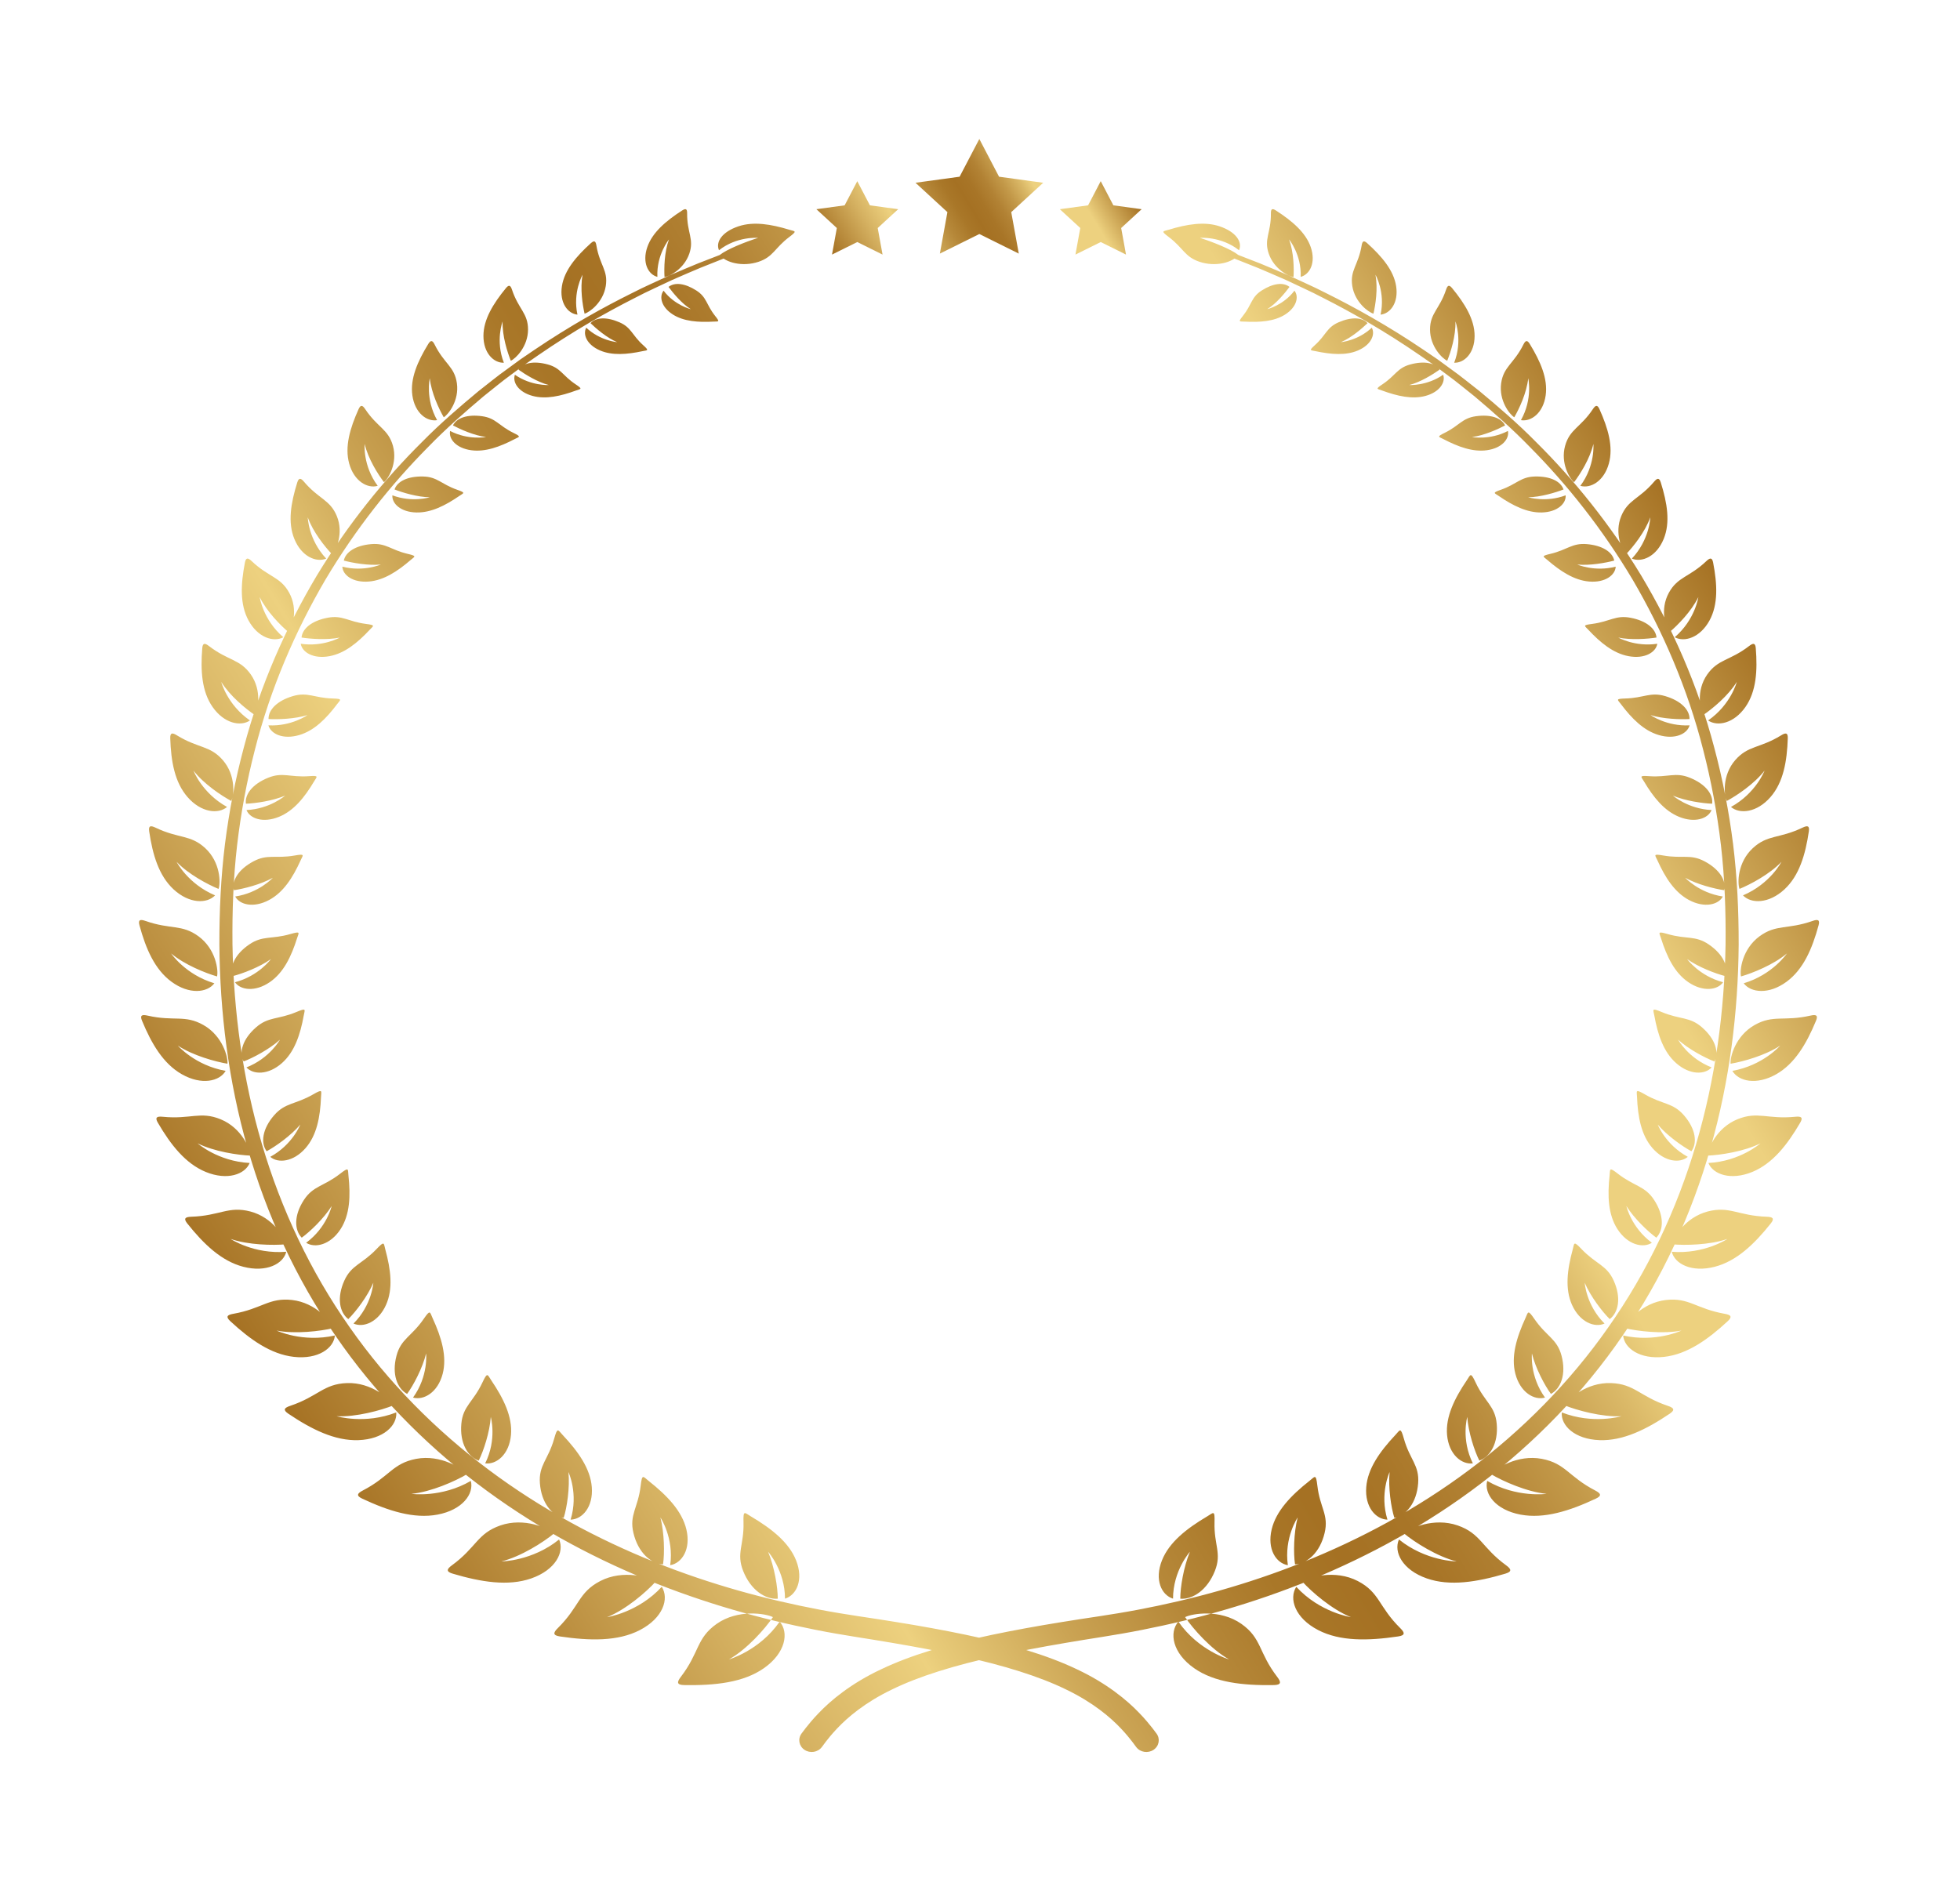 <svg width="141" height="137" viewBox="0 0 141 137" fill="none" xmlns="http://www.w3.org/2000/svg">
<path d="M59.114 43.4C57.781 43.4 56.697 43.158 55.864 42.675C55.031 42.175 54.422 41.475 54.039 40.575C53.672 39.675 53.489 38.633 53.489 37.45H56.364C56.364 38.533 56.597 39.325 57.064 39.825C57.531 40.325 58.214 40.575 59.114 40.575C60.014 40.575 60.689 40.325 61.139 39.825C61.589 39.325 61.814 38.533 61.814 37.45V25.5H64.739V37.45C64.739 38.633 64.547 39.675 64.164 40.575C63.781 41.475 63.172 42.175 62.339 42.675C61.522 43.158 60.447 43.4 59.114 43.4ZM68.045 43V25.5H70.92V43H68.045ZM80.791 43.35C79.325 43.35 77.975 43.042 76.741 42.425C75.525 41.808 74.549 40.767 73.816 39.3L76.241 37.925C76.741 38.758 77.35 39.417 78.066 39.9C78.783 40.367 79.725 40.6 80.891 40.6C82.058 40.6 82.874 40.392 83.341 39.975C83.825 39.542 84.066 38.958 84.066 38.225C84.066 37.758 83.958 37.358 83.741 37.025C83.541 36.692 83.108 36.383 82.441 36.1C81.791 35.8 80.783 35.5 79.416 35.2C77.799 34.817 76.6 34.208 75.816 33.375C75.049 32.542 74.666 31.483 74.666 30.2C74.666 29.183 74.908 28.292 75.391 27.525C75.891 26.742 76.583 26.133 77.466 25.7C78.366 25.267 79.416 25.05 80.616 25.05C82.2 25.05 83.533 25.4 84.616 26.1C85.7 26.783 86.525 27.592 87.091 28.525L84.816 30.275C84.533 29.875 84.2 29.492 83.816 29.125C83.433 28.742 82.983 28.433 82.466 28.2C81.95 27.95 81.325 27.825 80.591 27.825C79.725 27.825 79.016 28.017 78.466 28.4C77.933 28.767 77.666 29.325 77.666 30.075C77.666 30.408 77.741 30.733 77.891 31.05C78.058 31.35 78.408 31.642 78.941 31.925C79.491 32.208 80.333 32.483 81.466 32.75C83.466 33.2 84.908 33.875 85.791 34.775C86.674 35.675 87.116 36.808 87.116 38.175C87.116 39.842 86.533 41.125 85.366 42.025C84.216 42.908 82.691 43.35 80.791 43.35ZM33.698 70L40.64 51.8H43.292L50.234 70H46.828L45.424 65.996H38.43L37.026 70H33.698ZM39.418 63.214H44.462L41.966 56.116L39.418 63.214ZM60.408 70.28C59.606 70.28 58.831 70.149 58.084 69.888C57.356 69.608 56.703 69.132 56.124 68.46C55.546 67.769 55.098 66.808 54.781 65.576C54.463 64.325 54.323 62.72 54.361 60.76C54.416 57.064 55.014 54.367 56.153 52.668C57.291 50.951 58.906 50.092 60.996 50.092C61.986 50.092 62.928 50.363 63.825 50.904C64.721 51.427 65.43 52.08 65.953 52.864L63.712 54.6C63.377 54.059 62.984 53.639 62.536 53.34C62.107 53.041 61.594 52.892 60.996 52.892C59.746 52.892 58.812 53.471 58.197 54.628C57.599 55.785 57.282 57.503 57.245 59.78C57.562 59.313 58.01 58.949 58.589 58.688C59.186 58.408 59.783 58.268 60.38 58.268C61.426 58.268 62.359 58.511 63.181 58.996C64.002 59.463 64.646 60.135 65.112 61.012C65.598 61.871 65.841 62.897 65.841 64.092C65.841 65.287 65.617 66.351 65.168 67.284C64.721 68.217 64.086 68.955 63.264 69.496C62.462 70.019 61.51 70.28 60.408 70.28ZM60.212 67.424C61.034 67.424 61.669 67.116 62.117 66.5C62.583 65.884 62.816 65.081 62.816 64.092C62.816 63.159 62.583 62.412 62.117 61.852C61.669 61.273 61.071 60.984 60.325 60.984C59.466 60.984 58.794 61.273 58.309 61.852C57.823 62.431 57.599 63.187 57.636 64.12C57.674 65.184 57.916 66.005 58.364 66.584C58.812 67.144 59.428 67.424 60.212 67.424ZM72.479 70.28C71.508 70.28 70.575 70.019 69.679 69.496C68.802 68.973 68.093 68.311 67.551 67.508L69.791 65.8C70.127 66.323 70.51 66.743 70.939 67.06C71.387 67.359 71.9 67.508 72.479 67.508C73.749 67.508 74.682 66.929 75.279 65.772C75.876 64.596 76.194 62.869 76.231 60.592C75.914 61.059 75.466 61.432 74.887 61.712C74.308 61.973 73.721 62.104 73.123 62.104C72.078 62.104 71.135 61.871 70.295 61.404C69.474 60.919 68.82 60.247 68.335 59.388C67.868 58.511 67.635 57.475 67.635 56.28C67.635 55.067 67.859 54.003 68.307 53.088C68.755 52.155 69.39 51.427 70.211 50.904C71.032 50.363 71.984 50.092 73.067 50.092C73.888 50.092 74.663 50.232 75.391 50.512C76.138 50.773 76.791 51.249 77.351 51.94C77.93 52.612 78.378 53.573 78.695 54.824C79.031 56.075 79.18 57.68 79.143 59.64C79.069 63.317 78.462 66.015 77.323 67.732C76.203 69.431 74.588 70.28 72.479 70.28ZM73.151 59.416C74.028 59.416 74.71 59.127 75.195 58.548C75.68 57.951 75.904 57.185 75.867 56.252C75.83 55.188 75.578 54.376 75.111 53.816C74.663 53.237 74.047 52.948 73.263 52.948C72.46 52.948 71.826 53.256 71.359 53.872C70.911 54.488 70.687 55.291 70.687 56.28C70.687 57.213 70.911 57.969 71.359 58.548C71.826 59.127 72.423 59.416 73.151 59.416ZM87.446 70.28C85.952 70.28 84.786 69.907 83.946 69.16C83.106 68.413 82.508 67.293 82.154 65.8C81.818 64.307 81.65 62.44 81.65 60.2C81.65 57.96 81.818 56.093 82.154 54.6C82.508 53.088 83.106 51.959 83.946 51.212C84.786 50.465 85.952 50.092 87.446 50.092C88.939 50.092 90.096 50.465 90.918 51.212C91.758 51.959 92.346 53.088 92.682 54.6C93.036 56.093 93.214 57.96 93.214 60.2C93.214 62.44 93.036 64.307 92.682 65.8C92.346 67.293 91.758 68.413 90.918 69.16C90.096 69.907 88.939 70.28 87.446 70.28ZM87.446 67.424C88.136 67.424 88.678 67.209 89.07 66.78C89.48 66.332 89.779 65.585 89.966 64.54C90.152 63.495 90.246 62.048 90.246 60.2C90.246 58.333 90.152 56.877 89.966 55.832C89.779 54.787 89.48 54.049 89.07 53.62C88.678 53.172 88.136 52.948 87.446 52.948C86.755 52.948 86.204 53.172 85.794 53.62C85.383 54.049 85.084 54.787 84.898 55.832C84.73 56.877 84.646 58.333 84.646 60.2C84.646 62.048 84.73 63.495 84.898 64.54C85.084 65.585 85.383 66.332 85.794 66.78C86.204 67.209 86.755 67.424 87.446 67.424ZM99.932 70.28C98.962 70.28 98.028 70.019 97.132 69.496C96.255 68.973 95.546 68.311 95.004 67.508L97.244 65.8C97.58 66.323 97.963 66.743 98.392 67.06C98.84 67.359 99.354 67.508 99.932 67.508C101.202 67.508 102.135 66.929 102.732 65.772C103.33 64.596 103.647 62.869 103.684 60.592C103.367 61.059 102.919 61.432 102.34 61.712C101.762 61.973 101.174 62.104 100.576 62.104C99.531 62.104 98.588 61.871 97.748 61.404C96.927 60.919 96.274 60.247 95.788 59.388C95.322 58.511 95.088 57.475 95.088 56.28C95.088 55.067 95.312 54.003 95.76 53.088C96.208 52.155 96.843 51.427 97.664 50.904C98.486 50.363 99.438 50.092 100.52 50.092C101.342 50.092 102.116 50.232 102.844 50.512C103.591 50.773 104.244 51.249 104.804 51.94C105.383 52.612 105.831 53.573 106.148 54.824C106.484 56.075 106.634 57.68 106.596 59.64C106.522 63.317 105.915 66.015 104.776 67.732C103.656 69.431 102.042 70.28 99.932 70.28ZM100.604 59.416C101.482 59.416 102.163 59.127 102.648 58.548C103.134 57.951 103.358 57.185 103.32 56.252C103.283 55.188 103.031 54.376 102.564 53.816C102.116 53.237 101.5 52.948 100.716 52.948C99.914 52.948 99.279 53.256 98.812 53.872C98.364 54.488 98.14 55.291 98.14 56.28C98.14 57.213 98.364 57.969 98.812 58.548C99.279 59.127 99.876 59.416 100.604 59.416ZM46.568 92.156V77.4H60.712V90.286C60.712 91.533 59.981 92.156 58.519 92.156H57.074C57.063 91.963 57.029 91.737 56.972 91.476C56.927 91.215 56.876 90.96 56.819 90.711C56.763 90.45 56.7 90.246 56.632 90.099H57.958C58.196 90.099 58.366 90.059 58.468 89.98C58.57 89.901 58.621 89.748 58.621 89.521V79.168H48.659V92.156H46.568ZM50.223 89.096V83.197H57.057V89.096H50.223ZM49.662 81.956V80.307H57.584V81.956H49.662ZM52.127 87.379H55.153V84.829H52.127V87.379ZM71.235 92.343C71.213 92.06 71.162 91.731 71.082 91.357C71.003 90.983 70.924 90.654 70.844 90.371H72.221C72.459 90.371 72.618 90.343 72.697 90.286C72.788 90.229 72.833 90.082 72.833 89.844V88.229H68.005C68.334 88.524 68.68 88.864 69.042 89.249C69.405 89.634 69.705 89.98 69.943 90.286C69.694 90.433 69.405 90.643 69.076 90.915C68.748 91.187 68.487 91.425 68.294 91.629C68.124 91.38 67.903 91.102 67.631 90.796C67.371 90.479 67.093 90.173 66.798 89.878C66.515 89.572 66.249 89.323 65.999 89.13L67.189 88.229H63.5V86.563H72.833V85.611H62.922V84.03H69.62V83.146H64.843V81.599H69.62V80.562H69.79C70.096 80.199 70.38 79.78 70.64 79.304C70.912 78.817 71.15 78.329 71.354 77.842C71.558 77.355 71.706 76.93 71.796 76.567L73.768 76.924C73.712 77.105 73.644 77.292 73.564 77.485C73.496 77.678 73.423 77.865 73.343 78.046H78.069V79.61H75.315C75.406 79.825 75.491 80.041 75.57 80.256C75.661 80.471 75.729 80.658 75.774 80.817C75.593 80.84 75.366 80.885 75.094 80.953C74.834 81.01 74.584 81.066 74.346 81.123C74.108 81.18 73.921 81.231 73.785 81.276C73.74 81.049 73.666 80.777 73.564 80.46C73.462 80.143 73.36 79.859 73.258 79.61H72.612C72.454 79.893 72.289 80.165 72.119 80.426C71.961 80.687 71.796 80.93 71.626 81.157V81.599H76.59V83.146H71.626V84.03H78.341V85.611H74.873V86.563H77.797V88.229H74.873V90.541C74.873 91.164 74.692 91.618 74.329 91.901C73.967 92.196 73.417 92.343 72.68 92.343H71.235ZM64.214 81.412C64.112 81.333 63.948 81.236 63.721 81.123C63.506 81.01 63.279 80.902 63.041 80.8C62.815 80.687 62.633 80.613 62.497 80.579C62.849 80.25 63.189 79.859 63.517 79.406C63.857 78.941 64.158 78.465 64.418 77.978C64.69 77.479 64.894 77.026 65.03 76.618L66.934 76.992C66.878 77.162 66.81 77.338 66.73 77.519C66.651 77.689 66.566 77.865 66.475 78.046H70.402V79.61H68.328C68.419 79.825 68.504 80.041 68.583 80.256C68.674 80.471 68.748 80.658 68.804 80.817C68.657 80.84 68.459 80.885 68.209 80.953C67.96 81.01 67.716 81.072 67.478 81.14C67.24 81.197 67.053 81.248 66.917 81.293C66.872 81.078 66.793 80.811 66.679 80.494C66.577 80.177 66.47 79.882 66.356 79.61H65.591C65.115 80.358 64.656 80.959 64.214 81.412ZM83.322 83.605V77.383H91.941V83.605H83.322ZM88.32 91.697V84.88H94.865V91.697H88.32ZM80.432 91.697V84.88H86.96V91.697H80.432ZM85.379 81.888H89.867V79.117H85.379V81.888ZM90.292 89.946H92.91V86.699H90.292V89.946ZM82.404 89.946H84.988V86.699H82.404V89.946Z" fill="white"/>
<g filter="url(#filter0_d_1244_720)">
<path d="M54.538 10.115C53.614 10.408 52.292 10.933 51.778 11.346C52.19 11.891 53.413 12.222 54.566 11.837C55.641 11.477 55.718 10.852 56.783 10.05C57.381 9.6 57.195 9.655 56.791 9.533C55.472 9.13 54.211 8.92 53.124 9.284C51.95 9.677 51.466 10.404 51.723 11.005C53.02 9.983 54.538 10.115 54.538 10.115ZM56.09 109.676C56.766 110.463 56.521 111.929 54.959 113.026C53.481 114.062 51.441 114.282 49.222 114.243C48.691 114.234 48.678 114.046 48.972 113.661C50.337 111.884 50.077 110.88 51.561 109.836C53.097 108.761 55.098 109.095 55.604 109.354C55.036 110.194 53.733 111.672 52.442 112.397C52.442 112.397 54.648 111.765 56.09 109.676ZM56.473 108.025C57.304 107.771 57.825 106.667 57.269 105.269C56.754 103.974 55.508 102.988 54.014 102.105C53.559 101.835 53.462 101.62 53.487 102.536C53.533 104.168 52.952 104.751 53.462 106.031C54.004 107.405 55.053 108.096 55.951 108.03C55.955 107.219 55.709 105.737 55.256 104.65C55.256 104.65 56.468 106 56.473 108.025ZM43.675 109.357C45.035 108.81 46.503 107.539 47.175 106.794C46.72 106.478 44.827 105.906 43.182 106.758C41.591 107.584 41.702 108.593 40.124 110.149C39.783 110.485 39.77 110.669 40.284 110.745C42.436 111.063 44.449 111.107 46.032 110.286C47.706 109.418 48.151 108.024 47.606 107.173C45.909 109.022 43.675 109.357 43.675 109.357ZM48.213 105.618C49.055 105.475 49.718 104.469 49.376 103.039C49.059 101.716 47.987 100.6 46.662 99.553C46.257 99.234 46.193 99.013 46.089 99.906C45.902 101.498 45.255 101.991 45.569 103.3C45.901 104.703 46.815 105.508 47.697 105.557C47.816 104.77 47.795 103.297 47.509 102.184C47.509 102.184 48.494 103.648 48.213 105.618ZM36.074 105.347C37.48 104.996 39.092 103.964 39.858 103.334C39.465 102.966 37.722 102.158 35.995 102.758C34.325 103.341 34.278 104.336 32.508 105.628C32.125 105.907 32.084 106.084 32.572 106.229C34.608 106.831 36.555 107.149 38.216 106.57C39.973 105.958 40.619 104.667 40.221 103.767C38.291 105.328 36.074 105.347 36.074 105.347ZM41.049 102.341C41.889 102.319 42.685 101.433 42.573 100C42.47 98.673 41.602 97.445 40.477 96.248C40.133 95.882 40.106 95.659 39.867 96.512C39.441 98.029 38.737 98.419 38.841 99.731C38.947 101.138 39.704 102.043 40.552 102.211C40.788 101.464 41 100.034 40.894 98.915C40.894 98.915 41.625 100.47 41.049 102.341ZM29.6 100.485C31.023 100.343 32.743 99.575 33.586 99.075C33.266 98.662 31.711 97.634 29.942 97.966C28.231 98.291 28.024 99.246 26.101 100.243C25.686 100.458 25.617 100.623 26.066 100.833C27.941 101.711 29.774 102.3 31.476 101.978C33.276 101.638 34.111 100.482 33.871 99.553C31.75 100.786 29.6 100.485 29.6 100.485ZM34.903 98.292C35.72 98.392 36.635 97.649 36.759 96.245C36.873 94.945 36.232 93.63 35.337 92.31C35.063 91.906 35.073 91.686 34.703 92.477C34.044 93.885 33.3 94.161 33.188 95.446C33.064 96.824 33.644 97.808 34.437 98.093C34.786 97.404 35.23 96.051 35.307 94.952C35.307 94.952 35.764 96.563 34.903 98.292ZM24.22 94.9C25.627 94.968 27.409 94.475 28.307 94.116C28.065 93.668 26.733 92.453 24.966 92.514C23.258 92.577 22.9 93.471 20.876 94.153C20.438 94.299 20.344 94.449 20.744 94.719C22.413 95.843 24.089 96.681 25.789 96.62C27.587 96.556 28.585 95.56 28.506 94.626C26.25 95.507 24.22 94.9 24.22 94.9ZM29.713 93.558C30.486 93.774 31.494 93.19 31.845 91.85C32.169 90.609 31.766 89.243 31.117 87.833C30.919 87.403 30.965 87.191 30.477 87.903C29.608 89.168 28.842 89.326 28.522 90.552C28.175 91.867 28.567 92.901 29.287 93.294C29.739 92.679 30.397 91.437 30.654 90.386C30.654 90.386 30.83 92.012 29.713 93.558ZM19.9 88.737C21.256 89.001 23.053 88.779 23.98 88.561C23.819 88.093 22.727 86.732 21.009 86.536C19.345 86.349 18.855 87.163 16.785 87.53C16.339 87.609 16.224 87.74 16.566 88.059C17.999 89.388 19.484 90.441 21.139 90.628C22.889 90.825 24.016 90.005 24.091 89.09C21.766 89.618 19.9 88.737 19.9 88.737ZM25.431 88.231C26.144 88.552 27.214 88.133 27.771 86.886C28.286 85.733 28.117 84.354 27.718 82.896C27.597 82.451 27.675 82.253 27.087 82.871C26.041 83.969 25.276 84.011 24.766 85.152C24.218 86.373 24.423 87.427 25.056 87.911C25.594 87.381 26.438 86.279 26.856 85.299C26.856 85.299 26.763 86.897 25.431 88.231ZM16.591 82.144C17.871 82.584 19.639 82.613 20.57 82.53C20.486 82.055 19.64 80.594 18.006 80.167C16.425 79.757 15.824 80.476 13.765 80.546C13.32 80.561 13.188 80.671 13.47 81.027C14.652 82.511 15.925 83.736 17.498 84.145C19.161 84.578 20.38 83.941 20.594 83.066C18.262 83.254 16.591 82.144 16.591 82.144ZM22.024 82.419C22.665 82.828 23.766 82.57 24.498 81.441C25.175 80.396 25.226 79.037 25.066 77.57C25.018 77.123 25.124 76.942 24.459 77.459C23.277 78.378 22.529 78.313 21.858 79.346C21.138 80.453 21.168 81.497 21.706 82.053C22.308 81.614 23.302 80.668 23.859 79.777C23.859 79.777 23.521 81.311 22.024 82.419ZM14.217 75.267C15.401 75.857 17.103 76.109 18.018 76.149C18.004 75.678 17.396 74.16 15.876 73.535C14.404 72.933 13.716 73.552 11.711 73.353C11.277 73.309 11.133 73.399 11.355 73.78C12.284 75.372 13.341 76.723 14.805 77.324C16.353 77.958 17.627 77.498 17.961 76.678C15.674 76.559 14.217 75.267 14.217 75.267ZM19.442 76.237C20.003 76.716 21.107 76.608 21.98 75.61C22.789 74.685 23.035 73.374 23.093 71.933C23.111 71.493 23.241 71.331 22.521 71.746C21.242 72.483 20.527 72.324 19.727 73.238C18.869 74.217 18.74 75.228 19.181 75.835C19.828 75.488 20.933 74.706 21.602 73.915C21.602 73.915 21.052 75.357 19.442 76.237ZM12.793 68.232C13.87 68.946 15.481 69.388 16.362 69.537C16.413 69.078 16.025 67.541 14.635 66.752C13.289 65.991 12.539 66.509 10.62 66.075C10.206 65.981 10.054 66.05 10.218 66.446C10.904 68.102 11.747 69.539 13.086 70.297C14.502 71.099 15.799 70.806 16.233 70.05C14.032 69.661 12.793 68.232 12.793 68.232ZM17.729 69.801C18.208 70.333 19.293 70.361 20.275 69.497C21.184 68.698 21.6 67.457 21.851 66.066C21.927 65.641 22.074 65.5 21.321 65.816C19.98 66.377 19.309 66.136 18.411 66.927C17.445 67.773 17.181 68.732 17.526 69.374C18.2 69.116 19.382 68.495 20.138 67.808C20.138 67.808 19.409 69.142 17.729 69.801ZM12.31 61.601C13.273 62.413 14.777 63.014 15.614 63.257C15.72 62.818 15.533 61.29 14.282 60.369C13.07 59.481 12.279 59.9 10.471 59.265C10.081 59.127 9.925 59.178 10.034 59.58C10.492 61.264 11.13 62.752 12.335 63.637C13.609 64.574 14.904 64.434 15.421 63.749C13.333 63.125 12.31 61.601 12.31 61.601ZM16.903 63.674C17.301 64.243 18.351 64.392 19.412 63.663C20.394 62.989 20.953 61.83 21.37 60.508C21.497 60.106 21.658 59.985 20.887 60.207C19.517 60.602 18.895 60.293 17.924 60.96C16.882 61.674 16.501 62.568 16.756 63.23C17.442 63.055 18.67 62.59 19.49 62.008C19.49 62.008 18.616 63.221 16.903 63.674ZM12.704 55.012C13.553 55.903 14.938 56.636 15.721 56.959C15.877 56.544 15.869 55.048 14.763 54.024C13.692 53.035 12.873 53.358 11.193 52.553C10.83 52.379 10.673 52.411 10.732 52.814C10.98 54.496 11.424 56.007 12.49 56.993C13.616 58.034 14.89 58.034 15.473 57.423C13.519 56.6 12.704 55.012 12.704 55.012ZM16.92 57.505C17.24 58.1 18.241 58.353 19.357 57.757C20.39 57.205 21.068 56.139 21.628 54.899C21.799 54.521 21.969 54.421 21.195 54.556C19.818 54.795 19.251 54.431 18.23 54.977C17.134 55.562 16.656 56.383 16.827 57.052C17.514 56.953 18.763 56.638 19.627 56.159C19.627 56.159 18.636 57.244 16.92 57.505ZM13.918 48.446C14.651 49.397 15.91 50.238 16.635 50.63C16.832 50.242 16.987 48.795 16.027 47.69C15.098 46.623 14.267 46.857 12.725 45.908C12.393 45.702 12.236 45.719 12.248 46.115C12.301 47.773 12.564 49.284 13.489 50.347C14.466 51.47 15.703 51.597 16.336 51.062C14.531 50.068 13.918 48.446 13.918 48.446ZM17.732 51.285C17.976 51.895 18.921 52.24 20.071 51.771C21.135 51.338 21.912 50.371 22.594 49.224C22.802 48.873 22.979 48.793 22.212 48.848C20.848 48.943 20.339 48.533 19.286 48.962C18.157 49.419 17.6 50.162 17.69 50.829C18.368 50.801 19.618 50.627 20.51 50.247C20.51 50.247 19.428 51.203 17.732 51.285ZM15.917 42.065C16.534 43.061 17.663 43.992 18.323 44.441C18.557 44.084 18.858 42.701 18.047 41.536C17.259 40.41 16.429 40.557 15.036 39.486C14.735 39.254 14.582 39.255 14.55 39.641C14.421 41.255 14.512 42.748 15.294 43.868C16.12 45.054 17.307 45.296 17.98 44.838C16.337 43.699 15.917 42.065 15.917 42.065ZM19.311 45.19C19.482 45.805 20.36 46.232 21.527 45.888C22.607 45.571 23.467 44.707 24.254 43.66C24.494 43.34 24.674 43.279 23.924 43.257C22.59 43.218 22.14 42.771 21.072 43.085C19.926 43.421 19.303 44.08 19.318 44.735C19.98 44.774 21.213 44.733 22.12 44.451C22.12 44.451 20.965 45.274 19.311 45.19ZM18.683 35.961C19.182 36.99 20.174 37.992 20.766 38.493C21.031 38.169 21.466 36.862 20.806 35.653C20.164 34.486 19.342 34.547 18.107 33.374C17.84 33.12 17.692 33.106 17.619 33.477C17.32 35.031 17.245 36.487 17.883 37.65C18.556 38.879 19.68 39.229 20.383 38.85C18.913 37.586 18.683 35.961 18.683 35.961ZM21.636 39.319C21.735 39.933 22.541 40.432 23.71 40.211C24.792 40.008 25.72 39.253 26.597 38.313C26.863 38.026 27.045 37.984 26.32 37.891C25.03 37.723 24.642 37.246 23.572 37.447C22.424 37.662 21.749 38.233 21.692 38.871C22.329 38.973 23.53 39.061 24.441 38.875C24.441 38.875 23.232 39.561 21.636 39.319ZM22.14 30.225C22.517 31.276 23.367 32.336 23.886 32.88C24.179 32.593 24.736 31.373 24.232 30.137C23.74 28.942 22.936 28.92 21.869 27.662C21.639 27.388 21.497 27.36 21.385 27.712C20.922 29.189 20.688 30.593 21.177 31.783C21.692 33.041 22.743 33.491 23.467 33.193C22.181 31.823 22.14 30.225 22.14 30.225ZM24.628 33.772C24.657 34.377 25.382 34.939 26.54 34.842C27.611 34.752 28.594 34.111 29.548 33.287C29.839 33.036 30.019 33.014 29.327 32.851C28.096 32.561 27.772 32.061 26.713 32.149C25.577 32.245 24.859 32.722 24.734 33.335C25.34 33.496 26.493 33.708 27.397 33.618C27.397 33.618 26.148 34.164 24.628 33.772ZM26.233 24.946C26.484 26.009 27.183 27.114 27.622 27.694C27.938 27.446 28.613 26.328 28.268 25.079C27.932 23.871 27.157 23.766 26.271 22.437C26.08 22.149 25.945 22.107 25.797 22.436C25.175 23.817 24.786 25.151 25.12 26.354C25.471 27.625 26.436 28.17 27.171 27.957C26.087 26.497 26.233 24.946 26.233 24.946ZM28.227 28.639C28.184 29.227 28.821 29.847 29.952 29.873C31 29.897 32.026 29.381 33.045 28.682C33.357 28.469 33.534 28.466 32.882 28.237C31.725 27.828 31.471 27.309 30.435 27.285C29.324 27.259 28.575 27.639 28.382 28.218C28.949 28.438 30.04 28.771 30.925 28.778C30.925 28.778 29.653 29.177 28.227 28.639ZM30.918 20.217C31.034 21.278 31.573 22.414 31.923 23.024C32.261 22.82 33.043 21.819 32.868 20.573C32.695 19.369 31.959 19.18 31.27 17.797C31.122 17.497 30.999 17.441 30.813 17.742C30.038 19.008 29.494 20.252 29.665 21.452C29.845 22.72 30.708 23.355 31.445 23.231C30.582 21.699 30.918 20.217 30.918 20.217ZM32.38 24.008C32.264 24.572 32.801 25.242 33.892 25.394C34.9 25.535 35.957 25.151 37.03 24.59C37.357 24.419 37.529 24.436 36.928 24.142C35.861 23.617 35.681 23.088 34.684 22.948C33.614 22.799 32.844 23.073 32.585 23.611C33.105 23.887 34.115 24.34 34.969 24.446C34.969 24.446 33.69 24.688 32.38 24.008ZM36.156 16.129C36.127 17.173 36.494 18.325 36.747 18.956C37.1 18.801 37.983 17.934 37.986 16.712C37.986 15.529 37.302 15.257 36.83 13.839C36.728 13.531 36.617 13.463 36.396 13.73C35.475 14.854 34.779 15.988 34.778 17.165C34.776 18.409 35.521 19.127 36.248 19.099C35.628 17.516 36.156 16.129 36.156 16.129ZM37.042 19.963C36.853 20.491 37.278 21.204 38.307 21.485C39.261 21.745 40.332 21.504 41.444 21.096C41.783 20.971 41.946 21.009 41.407 20.651C40.452 20.014 40.351 19.482 39.409 19.224C38.398 18.948 37.623 19.11 37.299 19.597C37.762 19.927 38.668 20.496 39.477 20.703C39.477 20.703 38.21 20.779 37.042 19.963ZM41.907 12.771C41.726 13.78 41.907 14.928 42.054 15.569C42.418 15.468 43.389 14.755 43.578 13.581C43.758 12.444 43.142 12.09 42.904 10.662C42.853 10.353 42.757 10.271 42.504 10.498C41.447 11.454 40.605 12.448 40.425 13.58C40.233 14.776 40.839 15.567 41.542 15.639C41.188 14.033 41.907 12.771 41.907 12.771ZM42.174 16.577C41.911 17.06 42.211 17.802 43.158 18.212C44.034 18.592 45.101 18.506 46.233 18.265C46.577 18.191 46.728 18.249 46.265 17.832C45.444 17.09 45.428 16.565 44.561 16.189C43.632 15.787 42.868 15.828 42.482 16.253C42.877 16.633 43.656 17.311 44.401 17.62C44.401 17.62 43.172 17.52 42.174 16.577ZM48.123 10.229C47.783 11.177 47.77 12.296 47.804 12.931C48.169 12.889 49.208 12.351 49.587 11.254C49.95 10.192 49.42 9.761 49.432 8.357C49.436 8.053 49.357 7.961 49.077 8.14C47.903 8.898 46.929 9.724 46.566 10.781C46.181 11.898 46.629 12.747 47.291 12.921C47.221 11.33 48.123 10.229 48.123 10.229ZM47.737 13.915C47.404 14.338 47.567 15.094 48.406 15.629C49.182 16.124 50.218 16.202 51.342 16.14C51.685 16.12 51.82 16.199 51.446 15.73C50.785 14.895 50.858 14.391 50.091 13.9C49.268 13.376 48.535 13.294 48.094 13.643C48.408 14.067 49.035 14.839 49.697 15.247C49.697 15.247 48.536 14.968 47.737 13.915ZM52.194 11.368C52.156 11.281 52.051 11.24 51.959 11.276C51.959 11.276 51.357 11.509 50.228 11.948C49.665 12.172 48.979 12.474 48.167 12.815C47.767 12.999 47.339 13.196 46.881 13.406C46.421 13.612 45.941 13.847 45.438 14.103C43.416 15.108 41.013 16.435 38.423 18.188C38.099 18.409 37.771 18.632 37.438 18.859C37.113 19.097 36.784 19.338 36.449 19.583C35.77 20.062 35.117 20.607 34.425 21.142C33.084 22.258 31.688 23.452 30.351 24.811C27.644 27.494 25.039 30.709 22.799 34.4C20.591 38.103 18.725 42.276 17.54 46.785C16.938 49.036 16.484 51.362 16.184 53.734C15.889 56.108 15.778 58.529 15.782 60.963C15.819 65.834 16.434 70.796 17.807 75.592C19.171 80.385 21.298 85.001 24.136 89.108C26.956 93.227 30.474 96.814 34.327 99.743C38.18 102.679 42.365 104.949 46.519 106.655C50.677 108.364 54.81 109.506 58.676 110.268C59.642 110.461 60.597 110.623 61.524 110.772C62.448 110.918 63.34 111.06 64.212 111.21C65.956 111.506 67.598 111.818 69.126 112.151C72.18 112.818 74.765 113.616 76.696 114.563C78.638 115.497 79.889 116.571 80.642 117.371C81.022 117.771 81.284 118.102 81.457 118.327C81.627 118.555 81.715 118.673 81.715 118.673L81.735 118.7L81.739 118.705C82.025 119.085 82.584 119.172 82.985 118.902C83.387 118.631 83.48 118.105 83.193 117.725C83.193 117.725 83.093 117.593 82.898 117.335C82.698 117.081 82.395 116.705 81.956 116.251C81.089 115.341 79.619 114.115 77.48 113.112C75.351 112.092 72.626 111.286 69.495 110.628C67.927 110.3 66.256 109.996 64.492 109.712C63.611 109.567 62.701 109.43 61.781 109.292C60.864 109.152 59.936 109.002 58.989 108.822C55.205 108.107 51.162 107.025 47.094 105.392C43.031 103.761 38.936 101.584 35.161 98.757C31.385 95.938 27.931 92.475 25.146 88.484C22.344 84.503 20.224 80.011 18.844 75.323C17.456 70.634 16.804 65.756 16.724 60.954C16.699 58.551 16.786 56.168 17.055 53.826C17.33 51.487 17.756 49.193 18.33 46.971C19.456 42.519 21.257 38.393 23.402 34.721C25.579 31.061 28.123 27.864 30.776 25.188C32.086 23.833 33.458 22.64 34.776 21.524C35.456 20.989 36.098 20.443 36.766 19.963C37.096 19.718 37.421 19.476 37.741 19.238C38.069 19.01 38.393 18.785 38.711 18.565C41.264 16.805 43.637 15.469 45.636 14.454C46.133 14.195 46.608 13.958 47.063 13.75C47.516 13.537 47.941 13.338 48.335 13.152C49.137 12.807 49.813 12.503 50.373 12.275C51.497 11.828 52.097 11.589 52.097 11.589C52.188 11.553 52.231 11.454 52.194 11.368ZM89.136 11.005C89.394 10.404 88.909 9.677 87.736 9.284C86.647 8.92 85.387 9.13 84.067 9.533C83.665 9.655 83.478 9.6 84.076 10.05C85.14 10.852 85.218 11.477 86.293 11.837C87.446 12.222 88.67 11.891 89.082 11.346C88.566 10.933 87.245 10.408 86.321 10.115C86.321 10.115 87.84 9.983 89.136 11.005ZM88.417 112.397C87.126 111.672 85.823 110.194 85.255 109.354C85.761 109.095 87.761 108.761 89.298 109.836C90.782 110.88 90.522 111.884 91.886 113.661C92.181 114.046 92.168 114.234 91.636 114.243C89.418 114.282 87.377 114.062 85.9 113.026C84.338 111.929 84.093 110.463 84.77 109.676C86.21 111.765 88.417 112.397 88.417 112.397ZM85.602 104.65C85.149 105.737 84.904 107.219 84.909 108.03C85.805 108.096 86.855 107.405 87.397 106.031C87.907 104.751 87.326 104.168 87.371 102.536C87.397 101.62 87.3 101.835 86.845 102.105C85.352 102.988 84.105 103.974 83.591 105.269C83.034 106.667 83.555 107.771 84.386 108.025C84.391 106 85.602 104.65 85.602 104.65ZM93.253 107.173C92.708 108.024 93.153 109.418 94.827 110.286C96.41 111.107 98.424 111.063 100.575 110.745C101.09 110.669 101.076 110.485 100.735 110.149C99.157 108.593 99.268 107.584 97.677 106.758C96.032 105.906 94.14 106.478 93.684 106.794C94.356 107.539 95.824 108.81 97.185 109.357C97.185 109.357 94.95 109.022 93.253 107.173ZM93.351 102.184C93.065 103.297 93.043 104.77 93.162 105.557C94.043 105.508 94.959 104.703 95.291 103.3C95.605 101.991 94.957 101.498 94.771 99.906C94.666 99.013 94.603 99.234 94.198 99.553C92.872 100.6 91.8 101.716 91.483 103.039C91.141 104.469 91.804 105.475 92.647 105.618C92.365 103.648 93.351 102.184 93.351 102.184ZM100.639 103.767C100.24 104.667 100.886 105.958 102.643 106.57C104.305 107.149 106.251 106.831 108.288 106.229C108.776 106.084 108.734 105.907 108.351 105.628C106.582 104.336 106.534 103.341 104.865 102.758C103.138 102.158 101.395 102.966 101.002 103.334C101.767 103.964 103.379 104.996 104.786 105.347C104.786 105.347 102.568 105.328 100.639 103.767ZM99.966 98.915C99.86 100.034 100.071 101.464 100.308 102.211C101.155 102.043 101.912 101.138 102.019 99.731C102.122 98.419 101.418 98.029 100.993 96.512C100.753 95.659 100.726 95.882 100.382 96.248C99.258 97.445 98.389 98.673 98.286 100C98.174 101.433 98.971 102.319 99.811 102.341C99.234 100.47 99.966 98.915 99.966 98.915ZM106.988 99.553C106.748 100.482 107.584 101.638 109.383 101.978C111.086 102.3 112.919 101.711 114.794 100.833C115.243 100.623 115.174 100.458 114.758 100.243C112.835 99.246 112.628 98.291 110.918 97.966C109.148 97.634 107.593 98.662 107.274 99.075C108.116 99.575 109.836 100.343 111.26 100.485C111.26 100.485 109.11 100.786 106.988 99.553ZM105.552 94.952C105.63 96.051 106.073 97.404 106.423 98.093C107.216 97.808 107.796 96.824 107.672 95.446C107.559 94.161 106.815 93.885 106.157 92.477C105.787 91.686 105.797 91.906 105.523 92.31C104.627 93.63 103.986 94.945 104.1 96.245C104.225 97.649 105.14 98.392 105.956 98.292C105.095 96.563 105.552 94.952 105.552 94.952ZM112.353 94.626C112.274 95.56 113.272 96.556 115.07 96.62C116.77 96.681 118.446 95.843 120.116 94.719C120.515 94.449 120.422 94.299 119.983 94.153C117.959 93.471 117.601 92.577 115.893 92.514C114.126 92.453 112.794 93.668 112.552 94.116C113.45 94.475 115.233 94.968 116.64 94.9C116.64 94.9 114.608 95.507 112.353 94.626ZM110.205 90.386C110.462 91.437 111.12 92.679 111.572 93.294C112.293 92.901 112.684 91.867 112.337 90.552C112.017 89.326 111.251 89.168 110.383 87.903C109.895 87.191 109.94 87.403 109.742 87.833C109.093 89.243 108.69 90.609 109.015 91.85C109.366 93.19 110.373 93.774 111.146 93.558C110.029 92.012 110.205 90.386 110.205 90.386ZM116.768 89.09C116.843 90.005 117.971 90.825 119.72 90.628C121.374 90.441 122.86 89.388 124.293 88.059C124.636 87.74 124.521 87.609 124.073 87.53C122.004 87.163 121.513 86.349 119.851 86.536C118.131 86.732 117.04 88.093 116.878 88.561C117.806 88.779 119.603 89.001 120.959 88.737C120.959 88.737 119.093 89.618 116.768 89.09ZM114.003 85.299C114.421 86.279 115.266 87.381 115.803 87.911C116.436 87.427 116.642 86.373 116.092 85.152C115.583 84.011 114.818 83.969 113.772 82.871C113.184 82.253 113.262 82.451 113.141 82.896C112.742 84.354 112.573 85.733 113.088 86.886C113.646 88.133 114.715 88.552 115.428 88.231C114.096 86.897 114.003 85.299 114.003 85.299ZM120.265 83.066C120.48 83.941 121.698 84.578 123.36 84.145C124.933 83.736 126.208 82.511 127.389 81.027C127.671 80.671 127.54 80.561 127.094 80.546C125.035 80.476 124.433 79.757 122.852 80.167C121.219 80.594 120.373 82.055 120.29 82.53C121.221 82.613 122.988 82.584 124.267 82.144C124.267 82.144 122.597 83.254 120.265 83.066ZM117 79.777C117.557 80.668 118.551 81.614 119.153 82.053C119.691 81.497 119.721 80.453 119 79.346C118.33 78.313 117.583 78.378 116.399 77.459C115.736 76.942 115.842 77.123 115.793 77.57C115.633 79.037 115.683 80.396 116.361 81.441C117.093 82.57 118.193 82.828 118.834 82.419C117.338 81.311 117 79.777 117 79.777ZM122.898 76.678C123.233 77.498 124.506 77.958 126.054 77.324C127.518 76.723 128.575 75.372 129.504 73.78C129.726 73.399 129.582 73.309 129.149 73.353C127.143 73.552 126.456 72.933 124.983 73.535C123.463 74.16 122.854 75.678 122.842 76.149C123.756 76.109 125.458 75.857 126.641 75.267C126.641 75.267 125.184 76.559 122.898 76.678ZM119.257 73.915C119.926 74.706 121.031 75.488 121.678 75.835C122.119 75.228 121.991 74.217 121.132 73.238C120.332 72.324 119.617 72.483 118.338 71.746C117.619 71.331 117.748 71.493 117.766 71.933C117.824 73.374 118.071 74.685 118.879 75.61C119.753 76.608 120.856 76.716 121.418 76.237C119.807 75.357 119.257 73.915 119.257 73.915ZM124.625 70.05C125.061 70.806 126.358 71.099 127.773 70.297C129.112 69.539 129.955 68.102 130.641 66.446C130.805 66.05 130.653 65.981 130.238 66.075C128.32 66.509 127.57 65.991 126.224 66.752C124.834 67.541 124.446 69.078 124.497 69.537C125.379 69.388 126.99 68.946 128.065 68.232C128.065 68.232 126.827 69.661 124.625 70.05ZM120.722 67.808C121.477 68.495 122.659 69.116 123.333 69.374C123.679 68.732 123.413 67.773 122.449 66.927C121.55 66.136 120.879 66.377 119.538 65.816C118.785 65.5 118.932 65.641 119.009 66.066C119.259 67.457 119.675 68.698 120.584 69.497C121.566 70.361 122.651 70.333 123.131 69.801C121.45 69.142 120.722 67.808 120.722 67.808ZM125.439 63.749C125.956 64.434 127.251 64.574 128.524 63.637C129.73 62.752 130.367 61.264 130.825 59.58C130.934 59.178 130.779 59.127 130.388 59.265C128.581 59.9 127.789 59.481 126.577 60.369C125.327 61.29 125.139 62.818 125.246 63.257C126.083 63.014 127.586 62.413 128.55 61.601C128.55 61.601 127.526 63.125 125.439 63.749ZM121.37 62.008C122.189 62.59 123.417 63.055 124.104 63.23C124.359 62.568 123.978 61.674 122.935 60.96C121.964 60.293 121.342 60.602 119.972 60.207C119.201 59.985 119.362 60.106 119.49 60.508C119.906 61.83 120.466 62.989 121.447 63.663C122.509 64.392 123.558 64.243 123.957 63.674C122.244 63.221 121.37 62.008 121.37 62.008ZM125.387 57.423C125.969 58.034 127.243 58.034 128.369 56.993C129.435 56.007 129.879 54.496 130.127 52.814C130.186 52.411 130.029 52.379 129.666 52.553C127.986 53.358 127.168 53.035 126.096 54.024C124.99 55.048 124.983 56.544 125.138 56.959C125.922 56.636 127.307 55.903 128.155 55.012C128.155 55.012 127.34 56.6 125.387 57.423ZM121.233 56.159C122.096 56.638 123.346 56.953 124.033 57.052C124.202 56.383 123.725 55.562 122.63 54.977C121.608 54.431 121.041 54.795 119.664 54.556C118.89 54.421 119.06 54.521 119.231 54.899C119.791 56.139 120.469 57.205 121.502 57.757C122.618 58.353 123.619 58.1 123.939 57.505C122.223 57.244 121.233 56.159 121.233 56.159ZM124.523 51.062C125.157 51.597 126.393 51.47 127.37 50.347C128.295 49.284 128.557 47.773 128.611 46.115C128.622 45.719 128.467 45.702 128.134 45.908C126.592 46.857 125.762 46.623 124.831 47.69C123.872 48.795 124.026 50.242 124.224 50.63C124.949 50.238 126.208 49.397 126.941 48.446C126.941 48.446 126.327 50.068 124.523 51.062ZM120.348 50.247C121.24 50.627 122.491 50.801 123.169 50.829C123.259 50.162 122.701 49.419 121.573 48.962C120.52 48.533 120.01 48.943 118.647 48.848C117.88 48.793 118.057 48.873 118.265 49.224C118.947 50.371 119.724 51.338 120.788 51.771C121.938 52.24 122.882 51.895 123.127 51.285C121.431 51.203 120.348 50.247 120.348 50.247ZM122.879 44.838C123.552 45.296 124.739 45.054 125.565 43.868C126.347 42.748 126.438 41.255 126.309 39.641C126.278 39.255 126.125 39.254 125.824 39.486C124.431 40.557 123.6 40.41 122.812 41.536C122.001 42.701 122.302 44.084 122.536 44.441C123.196 43.992 124.325 43.061 124.942 42.065C124.942 42.065 124.523 43.699 122.879 44.838ZM118.739 44.451C119.646 44.733 120.88 44.774 121.541 44.735C121.556 44.08 120.933 43.421 119.788 43.085C118.72 42.771 118.269 43.218 116.935 43.257C116.186 43.279 116.365 43.34 116.605 43.66C117.392 44.707 118.252 45.571 119.332 45.888C120.499 46.232 121.377 45.805 121.548 45.19C119.894 45.274 118.739 44.451 118.739 44.451ZM120.477 38.85C121.179 39.229 122.304 38.879 122.977 37.65C123.614 36.487 123.54 35.031 123.24 33.477C123.168 33.106 123.02 33.12 122.752 33.374C121.518 34.547 120.695 34.486 120.054 35.653C119.393 36.862 119.828 38.169 120.094 38.493C120.685 37.992 121.677 36.99 122.177 35.961C122.177 35.961 121.947 37.586 120.477 38.85ZM116.418 38.875C117.329 39.061 118.531 38.973 119.167 38.871C119.111 38.233 118.435 37.662 117.287 37.447C116.217 37.246 115.829 37.723 114.54 37.891C113.814 37.984 113.996 38.026 114.263 38.313C115.139 39.253 116.067 40.008 117.149 40.211C118.318 40.432 119.125 39.933 119.224 39.319C117.627 39.561 116.418 38.875 116.418 38.875ZM117.393 33.193C118.116 33.491 119.167 33.041 119.682 31.783C120.171 30.593 119.938 29.189 119.474 27.712C119.363 27.36 119.221 27.388 118.991 27.662C117.923 28.92 117.12 28.942 116.628 30.137C116.123 31.373 116.681 32.593 116.974 32.88C117.493 32.336 118.343 31.276 118.72 30.225C118.72 30.225 118.678 31.823 117.393 33.193ZM113.463 33.618C114.366 33.708 115.52 33.496 116.126 33.335C116.001 32.722 115.282 32.245 114.147 32.149C113.087 32.061 112.764 32.561 111.532 32.851C110.84 33.014 111.02 33.036 111.311 33.287C112.265 34.111 113.248 34.752 114.319 34.842C115.477 34.939 116.203 34.377 116.231 33.772C114.711 34.164 113.463 33.618 113.463 33.618ZM113.688 27.957C114.423 28.17 115.388 27.625 115.739 26.354C116.073 25.151 115.684 23.817 115.062 22.436C114.913 22.107 114.779 22.149 114.589 22.437C113.703 23.766 112.927 23.871 112.591 25.079C112.247 26.328 112.921 27.446 113.238 27.694C113.676 27.114 114.376 26.009 114.626 24.946C114.626 24.946 114.771 26.497 113.688 27.957ZM109.934 28.778C110.819 28.771 111.909 28.438 112.477 28.218C112.284 27.639 111.535 27.259 110.424 27.285C109.388 27.309 109.135 27.828 107.977 28.237C107.325 28.466 107.503 28.469 107.813 28.682C108.833 29.381 109.859 29.897 110.906 29.873C112.039 29.847 112.675 29.227 112.631 28.639C111.207 29.177 109.934 28.778 109.934 28.778ZM109.414 23.231C110.15 23.355 111.014 22.72 111.193 21.452C111.364 20.252 110.82 19.008 110.046 17.742C109.861 17.441 109.736 17.497 109.588 17.797C108.899 19.18 108.164 19.369 107.991 20.573C107.816 21.819 108.598 22.82 108.936 23.024C109.286 22.414 109.825 21.278 109.94 20.217C109.94 20.217 110.277 21.699 109.414 23.231ZM105.89 24.446C106.744 24.34 107.753 23.887 108.274 23.611C108.014 23.073 107.245 22.799 106.176 22.948C105.177 23.088 104.997 23.617 103.931 24.142C103.33 24.436 103.502 24.419 103.829 24.59C104.902 25.151 105.958 25.535 106.967 25.394C108.058 25.242 108.594 24.572 108.478 24.008C107.169 24.688 105.89 24.446 105.89 24.446ZM104.611 19.099C105.339 19.127 106.083 18.409 106.081 17.165C106.081 15.988 105.385 14.854 104.463 13.73C104.243 13.463 104.132 13.531 104.03 13.839C103.557 15.257 102.874 15.529 102.874 16.712C102.876 17.934 103.759 18.801 104.112 18.956C104.366 18.325 104.732 17.173 104.703 16.129C104.703 16.129 105.232 17.516 104.611 19.099ZM101.383 20.703C102.191 20.496 103.097 19.927 103.561 19.597C103.237 19.11 102.461 18.948 101.45 19.224C100.508 19.482 100.408 20.014 99.452 20.651C98.914 21.009 99.076 20.971 99.416 21.096C100.528 21.504 101.598 21.745 102.552 21.485C103.582 21.204 104.007 20.491 103.818 19.963C102.649 20.779 101.383 20.703 101.383 20.703ZM99.316 15.639C100.02 15.567 100.626 14.776 100.434 13.58C100.255 12.448 99.413 11.454 98.355 10.498C98.103 10.271 98.006 10.353 97.955 10.662C97.716 12.09 97.102 12.444 97.282 13.581C97.471 14.755 98.441 15.468 98.805 15.569C98.952 14.928 99.134 13.78 98.952 12.771C98.952 12.771 99.672 14.033 99.316 15.639ZM96.458 17.62C97.203 17.311 97.983 16.633 98.378 16.253C97.992 15.828 97.227 15.787 96.298 16.189C95.431 16.565 95.416 17.09 94.594 17.832C94.131 18.249 94.282 18.191 94.627 18.265C95.758 18.506 96.825 18.592 97.701 18.212C98.648 17.802 98.948 17.06 98.685 16.577C97.686 17.52 96.458 17.62 96.458 17.62ZM93.569 12.921C94.23 12.747 94.678 11.898 94.293 10.781C93.93 9.724 92.956 8.898 91.782 8.14C91.502 7.961 91.424 8.053 91.427 8.357C91.439 9.761 90.909 10.192 91.273 11.254C91.652 12.351 92.691 12.889 93.056 12.931C93.089 12.296 93.076 11.177 92.737 10.229C92.737 10.229 93.638 11.33 93.569 12.921ZM91.162 15.247C91.825 14.839 92.45 14.067 92.765 13.643C92.324 13.294 91.591 13.376 90.768 13.9C90.001 14.391 90.075 14.895 89.413 15.73C89.04 16.199 89.174 16.12 89.517 16.14C90.641 16.202 91.678 16.124 92.453 15.629C93.292 15.094 93.454 14.338 93.121 13.915C92.323 14.968 91.162 15.247 91.162 15.247ZM88.762 11.589C88.762 11.589 89.362 11.828 90.487 12.275C91.047 12.503 91.722 12.807 92.524 13.152C92.919 13.338 93.343 13.537 93.796 13.75C94.251 13.958 94.726 14.195 95.223 14.454C97.222 15.469 99.596 16.805 102.148 18.565C102.467 18.785 102.79 19.01 103.119 19.238C103.438 19.476 103.763 19.718 104.093 19.963C104.761 20.443 105.403 20.989 106.083 21.524C107.401 22.64 108.773 23.833 110.083 25.188C112.737 27.864 115.28 31.061 117.458 34.721C119.603 38.393 121.404 42.519 122.53 46.971C123.103 49.193 123.529 51.487 123.804 53.826C124.073 56.168 124.16 58.551 124.135 60.954C124.055 65.756 123.404 70.634 122.015 75.323C120.636 80.011 118.515 84.503 115.713 88.484C112.928 92.475 109.474 95.938 105.698 98.757C101.922 101.584 97.828 103.761 93.765 105.392C89.697 107.025 85.654 108.107 81.871 108.822C80.923 109.002 79.996 109.152 79.078 109.292C78.158 109.43 77.248 109.567 76.367 109.712C74.604 109.996 72.932 110.3 71.365 110.628C68.233 111.286 65.509 112.092 63.38 113.112C61.239 114.115 59.77 115.341 58.903 116.251C58.464 116.705 58.161 117.081 57.961 117.335C57.767 117.593 57.666 117.725 57.666 117.725C57.379 118.105 57.472 118.631 57.874 118.902C58.275 119.172 58.833 119.085 59.12 118.705L59.124 118.7L59.145 118.673C59.145 118.673 59.232 118.555 59.401 118.327C59.575 118.102 59.838 117.771 60.217 117.371C60.971 116.571 62.22 115.497 64.164 114.563C66.094 113.616 68.679 112.818 71.733 112.151C73.261 111.818 74.904 111.506 76.647 111.21C77.519 111.06 78.411 110.918 79.335 110.772C80.261 110.623 81.218 110.461 82.183 110.268C86.049 109.506 90.182 108.364 94.341 106.655C98.494 104.949 102.679 102.679 106.532 99.743C110.386 96.814 113.903 93.227 116.723 89.108C119.562 85.001 121.689 80.385 123.053 75.592C124.425 70.796 125.041 65.834 125.078 60.963C125.081 58.529 124.97 56.108 124.676 53.734C124.375 51.362 123.921 49.036 123.319 46.785C122.135 42.276 120.269 38.103 118.06 34.4C115.82 30.709 113.216 27.494 110.508 24.811C109.172 23.452 107.775 22.258 106.434 21.142C105.742 20.607 105.089 20.062 104.411 19.583C104.076 19.338 103.746 19.097 103.421 18.859C103.088 18.632 102.76 18.409 102.437 18.188C99.846 16.435 97.443 15.108 95.421 14.103C94.918 13.847 94.438 13.612 93.978 13.406C93.52 13.196 93.092 12.999 92.693 12.815C91.881 12.474 91.194 12.172 90.631 11.948C89.502 11.509 88.9 11.276 88.9 11.276C88.809 11.24 88.703 11.281 88.665 11.368C88.628 11.454 88.671 11.553 88.762 11.589Z" fill="url(#paint0_linear_1244_720)"/>
</g>
<g filter="url(#filter1_d_1244_720)">
<path d="M70.452 3L71.871 5.715L75.045 6.15L72.748 8.263L73.29 11.246L70.452 9.838L67.613 11.246L68.155 8.263L65.859 6.15L69.032 5.715L70.452 3ZM61.672 6.036L62.581 7.774L64.613 8.053L63.142 9.406L63.49 11.317L61.672 10.415L59.854 11.317L60.201 9.406L58.73 8.053L60.763 7.774L61.672 6.036ZM79.185 6.036L80.094 7.774L82.126 8.053L80.655 9.406L81.003 11.317L79.185 10.415L77.367 11.317L77.714 9.406L76.243 8.053L78.276 7.774L79.185 6.036Z" fill="url(#paint1_linear_1244_720)"/>
</g>
<defs>
<filter id="filter0_d_1244_720" x="0" y="5.049" width="140.859" height="131.01" filterUnits="userSpaceOnUse" color-interpolation-filters="sRGB">
<feFlood flood-opacity="0" result="BackgroundImageFix"/>
<feColorMatrix in="SourceAlpha" type="matrix" values="0 0 0 0 0 0 0 0 0 0 0 0 0 0 0 0 0 0 127 0" result="hardAlpha"/>
<feOffset dy="7"/>
<feGaussianBlur stdDeviation="5"/>
<feColorMatrix type="matrix" values="0 0 0 0 0.502 0 0 0 0 0.353 0 0 0 0 0.145 0 0 0 0.3 0"/>
<feBlend mode="normal" in2="BackgroundImageFix" result="effect1_dropShadow_1244_720"/>
<feBlend mode="normal" in="SourceGraphic" in2="effect1_dropShadow_1244_720" result="shape"/>
</filter>
<filter id="filter1_d_1244_720" x="48.73" y="0" width="43.395" height="28.317" filterUnits="userSpaceOnUse" color-interpolation-filters="sRGB">
<feFlood flood-opacity="0" result="BackgroundImageFix"/>
<feColorMatrix in="SourceAlpha" type="matrix" values="0 0 0 0 0 0 0 0 0 0 0 0 0 0 0 0 0 0 127 0" result="hardAlpha"/>
<feOffset dy="7"/>
<feGaussianBlur stdDeviation="5"/>
<feColorMatrix type="matrix" values="0 0 0 0 0.502 0 0 0 0 0.353 0 0 0 0 0.145 0 0 0 0.3 0"/>
<feBlend mode="normal" in2="BackgroundImageFix" result="effect1_dropShadow_1244_720"/>
<feBlend mode="normal" in="SourceGraphic" in2="effect1_dropShadow_1244_720" result="shape"/>
</filter>
<linearGradient id="paint0_linear_1244_720" x1="17.669" y1="89.94" x2="119.671" y2="27.547" gradientUnits="userSpaceOnUse">
<stop offset="0" stop-color="#A57123"/>
<stop offset="0.161" stop-color="#D5B161"/>
<stop offset="0.25" stop-color="#EDD17F"/>
<stop offset="0.259" stop-color="#E8CB79"/>
<stop offset="0.331" stop-color="#CBA454"/>
<stop offset="0.397" stop-color="#B68839"/>
<stop offset="0.454" stop-color="#A97728"/>
<stop offset="0.497" stop-color="#A57123"/>
<stop offset="0.54" stop-color="#A87527"/>
<stop offset="0.588" stop-color="#B28234"/>
<stop offset="0.638" stop-color="#C39949"/>
<stop offset="0.69" stop-color="#DAB867"/>
<stop offset="0.724" stop-color="#EDD17F"/>
<stop offset="0.839" stop-color="#EDD17F"/>
<stop offset="1" stop-color="#A57123"/>
</linearGradient>
<linearGradient id="paint1_linear_1244_720" x1="61.513" y1="14.03" x2="79.174" y2="3.227" gradientUnits="userSpaceOnUse">
<stop offset="0" stop-color="#A57123"/>
<stop offset="0.161" stop-color="#D5B161"/>
<stop offset="0.25" stop-color="#EDD17F"/>
<stop offset="0.259" stop-color="#E8CB79"/>
<stop offset="0.331" stop-color="#CBA454"/>
<stop offset="0.397" stop-color="#B68839"/>
<stop offset="0.454" stop-color="#A97728"/>
<stop offset="0.497" stop-color="#A57123"/>
<stop offset="0.54" stop-color="#A87527"/>
<stop offset="0.588" stop-color="#B28234"/>
<stop offset="0.638" stop-color="#C39949"/>
<stop offset="0.69" stop-color="#DAB867"/>
<stop offset="0.724" stop-color="#EDD17F"/>
<stop offset="0.839" stop-color="#EDD17F"/>
<stop offset="1" stop-color="#A57123"/>
</linearGradient>
</defs>
</svg>
